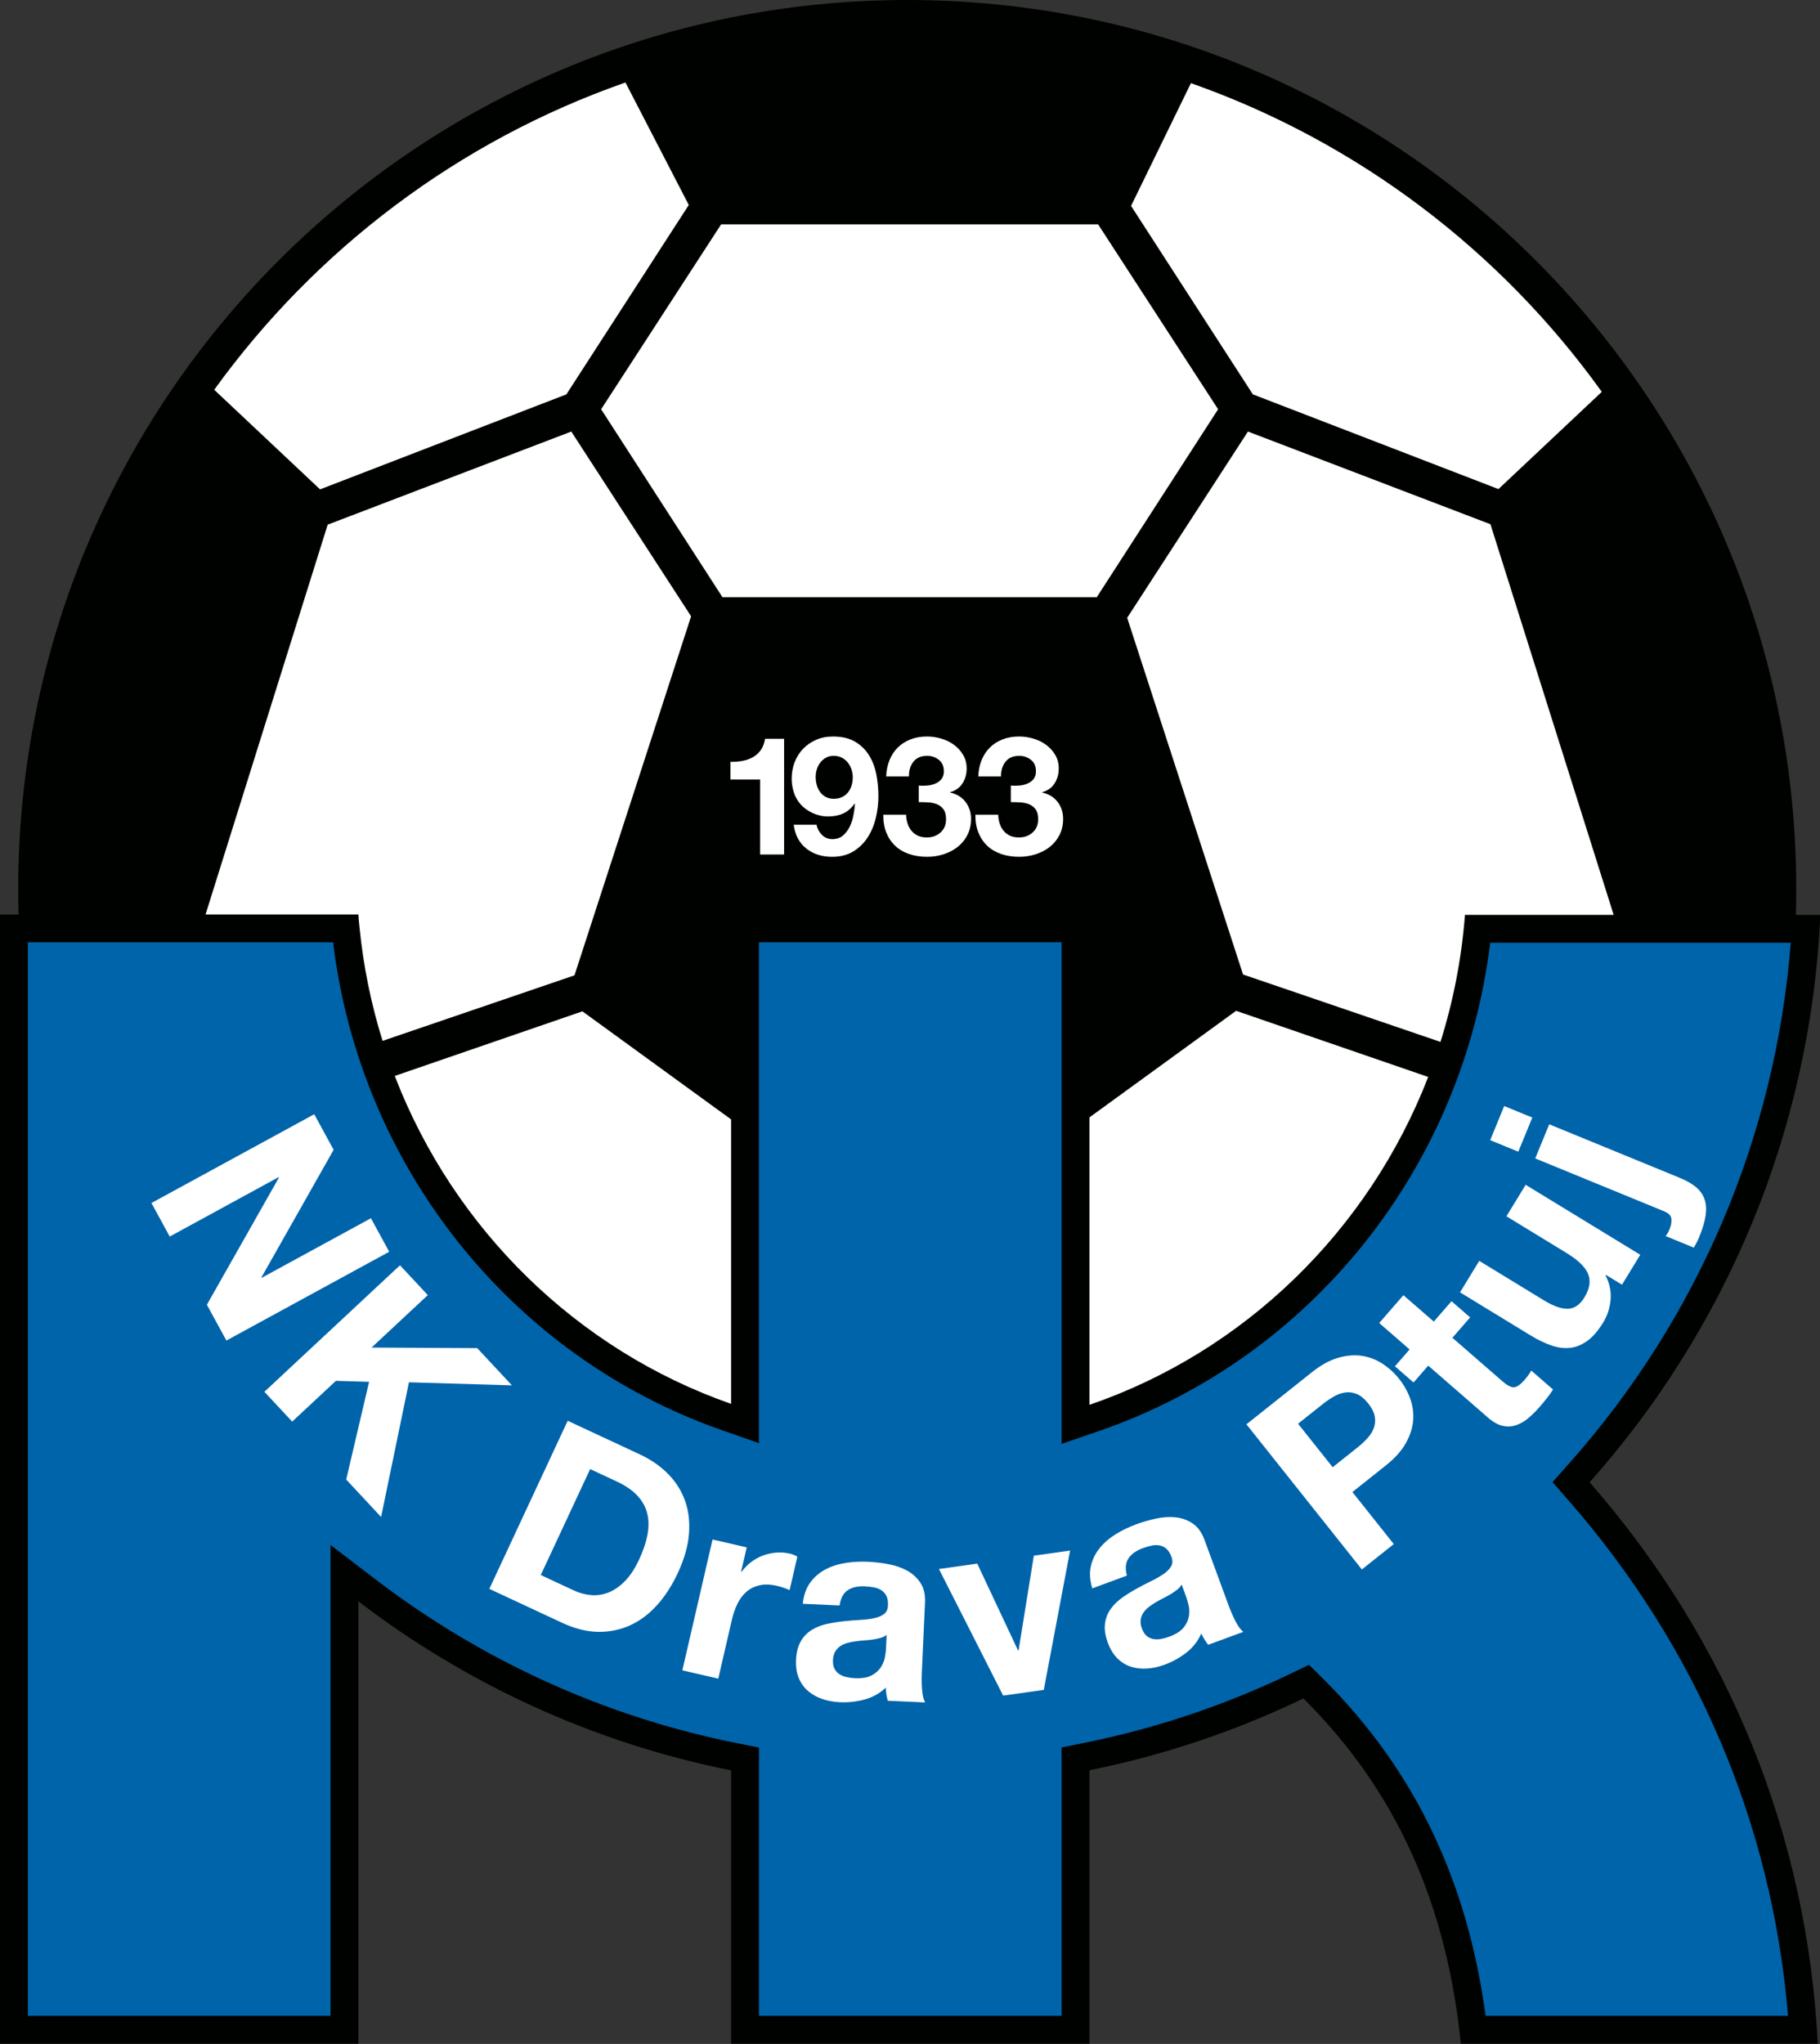 <svg xmlns:dc="http://purl.org/dc/elements/1.1/" xmlns:cc="http://creativecommons.org/ns#" xmlns:rdf="http://www.w3.org/1999/02/22-rdf-syntax-ns#" xmlns:svg="http://www.w3.org/2000/svg" xmlns="http://www.w3.org/2000/svg" height="335.078" viewBox="0 0 505.0 567.0" width="298.438" version="1.1"><rect x="0" y="0" width="505.0" height="567.0" fill="#333333" stroke="none"/><rect id="backgroundrect" width="100%" height="100%" x="0" y="0" fill="none" stroke="none"/>
  <defs id="defs45"/>
  
<g class="currentLayer"><title>Layer 1</title><g id="Layer1000" class="">
    <path id="path2" style="fill:#000200;fill-rule:evenodd" d="m0,253.67 h5.16 c-0.065,-2.323 -0.104,-4.652 -0.104,-6.99 c0,-136.214 110.466,-246.68 246.68,-246.68 c136.215,0 246.681,110.466 246.681,246.68 c0,2.381 -0.042,4.753 -0.109,7.118 h6.792 c-2.735,60.346 -26.466,115.2 -64.016,157.392 c38.97,44.595 60.393,98.479 63.303,155.74 h-99.049 c-4.44,-44.176 -21.72,-73.984 -43.683,-95.774 c-18.636,8.976 -38.532,15.736 -59.357,19.915 v75.858 h-99.436 v-75.814 c-38.298,-7.655 -73.48,-24 -103.426,-46.897 v122.711 H0 z"/>
    <path id="path4" style="fill:#0064aa;fill-rule:evenodd" d="m496.882,261.526 h-83.396 c-7.478,61.871 -49.352,115.103 -108.676,135.489 l-10.24,3.519 V261.399 H210.59 V400.332 L200.311,396.738 C141.45,376.153 99.83,323.099 92.433,261.399 H7.728 v297.803 h83.98 V428.581 l12.422,9.498 c29.537,22.583 63.779,38.168 100.247,45.458 l6.213,1.242 v74.422 h83.98 v-74.462 l6.207,-1.246 c19.904,-3.995 39.236,-10.492 57.525,-19.301 l4.92,-2.369 l3.876,3.846 c26.282,26.075 40.277,57.491 45.114,93.532 h83.914 c-4.415,-53.3 -25.44,-102.392 -60.861,-142.927 l-4.485,-5.132 l4.531,-5.091 c35.882,-40.318 57.385,-90.891 61.571,-144.526 z"/>
    <path id="path6" style="fill:#ffffff;fill-rule:evenodd" d="m330.448,23.067 c46.25,16.288 85.937,46.507 114.004,85.634 l-28.671,26.971 l-68.151,-26.275 l-33.791,-52.277 zM447.749,253.798 H406.486 c-0.941,12.19 -3.26,23.986 -6.793,35.231 l-54.782,-18.7 l-32.15,-98.947 l33.509,-51.667 l67.29,25.71 zm-51.462,44.955 c-16.552,42.678 -51.025,76.189 -93.99,90.953 V309.966 l40.688,-29.562 zm-193.425,11.773 v78.917 c-42.701,-14.933 -76.918,-48.414 -93.326,-90.973 l52.064,-17.923 zm-96.71,-21.785 c-3.159,-10.125 -5.337,-20.694 -6.409,-31.594 c-0.111,-1.141 -0.254,-2.359 -0.307,-3.476 h-42.401 l33.887,-108.127 l67.596,-25.828 l33.243,51.256 l-32.359,99.592 zM59.441,108.125 c28.149,-38.988 67.857,-69.078 114.103,-85.24 l17.573,33.976 l-33.959,52.537 l-68.351,26.352 zm244.879,57.549 H200.468 l-33.671,-52.143 l33.283,-51.271 h104.63 l33.283,51.271 z"/>
    <g id="Layer1001">
      <path id="path8" style="fill:#ffffff;fill-rule:evenodd" d="m217.566,204.955 h-5.289 c-0.187,1.223 -0.57,2.246 -1.147,3.071 c-0.577,0.825 -1.303,1.49 -2.177,1.994 c-0.874,0.504 -1.849,0.856 -2.926,1.054 c-1.077,0.199 -2.192,0.282 -3.346,0.252 v4.904 h8.238 v20.808 h6.647 z"/>
      <path id="path10" style="fill:#ffffff;fill-rule:evenodd" d="m220.234,228.788 c0.374,2.842 1.529,5.034 3.464,6.577 c1.935,1.543 4.322,2.315 7.162,2.315 c2.341,0 4.322,-0.504 5.944,-1.513 c1.623,-1.008 2.949,-2.315 3.978,-3.918 c1.03,-1.604 1.779,-3.407 2.247,-5.409 c0.468,-2.001 0.702,-3.98 0.702,-5.935 c0,-2.017 -0.187,-4.018 -0.561,-6.004 c-0.374,-1.986 -1.045,-3.766 -2.013,-5.34 c-0.967,-1.573 -2.262,-2.842 -3.885,-3.804 c-1.623,-0.963 -3.666,-1.444 -6.131,-1.444 c-1.717,0 -3.277,0.306 -4.681,0.916 c-1.404,0.611 -2.614,1.444 -3.628,2.498 c-1.014,1.054 -1.794,2.291 -2.34,3.713 c-0.546,1.421 -0.819,2.956 -0.819,4.606 c0,1.284 0.203,2.551 0.609,3.804 c0.406,1.253 1.045,2.368 1.919,3.346 c0.936,1.008 2.075,1.811 3.417,2.406 c1.342,0.596 2.715,0.894 4.119,0.894 c1.591,0 2.996,-0.275 4.213,-0.825 c1.217,-0.55 2.278,-1.466 3.183,-2.75 l0.094,0.092 c-0.063,0.886 -0.196,1.895 -0.398,3.025 c-0.203,1.131 -0.538,2.192 -1.006,3.186 c-0.468,0.993 -1.092,1.833 -1.873,2.521 c-0.78,0.687 -1.779,1.031 -2.995,1.031 c-1.155,0 -2.122,-0.397 -2.902,-1.192 c-0.78,-0.794 -1.279,-1.727 -1.498,-2.796 zm11.094,-7.196 c-0.843,0 -1.583,-0.176 -2.223,-0.527 c-0.64,-0.352 -1.163,-0.81 -1.568,-1.375 c-0.406,-0.565 -0.71,-1.207 -0.913,-1.925 c-0.203,-0.718 -0.304,-1.459 -0.304,-2.223 c0,-0.733 0.109,-1.452 0.328,-2.154 c0.218,-0.703 0.546,-1.329 0.983,-1.879 c0.437,-0.55 0.959,-0.993 1.568,-1.329 c0.609,-0.336 1.318,-0.504 2.13,-0.504 c0.842,0 1.592,0.168 2.247,0.504 c0.655,0.336 1.209,0.787 1.661,1.352 c0.453,0.565 0.796,1.207 1.03,1.925 c0.234,0.718 0.351,1.444 0.351,2.177 c0,0.794 -0.109,1.551 -0.328,2.269 c-0.218,0.718 -0.546,1.352 -0.983,1.902 c-0.437,0.55 -0.99,0.985 -1.662,1.306 c-0.671,0.321 -1.443,0.482 -2.317,0.482 z"/>
      <path id="path12" style="fill:#ffffff;fill-rule:evenodd" d="m254.919,222.509 c0.811,0 1.662,0.023 2.551,0.069 c0.889,0.046 1.708,0.214 2.458,0.504 c0.749,0.29 1.365,0.756 1.849,1.398 c0.484,0.642 0.726,1.574 0.726,2.796 c0,1.528 -0.515,2.75 -1.544,3.667 c-1.03,0.917 -2.294,1.375 -3.791,1.375 c-0.968,0 -1.802,-0.168 -2.504,-0.504 c-0.702,-0.336 -1.288,-0.787 -1.755,-1.352 c-0.468,-0.565 -0.827,-1.23 -1.077,-1.994 c-0.25,-0.764 -0.39,-1.589 -0.421,-2.475 h-6.319 c-0.031,1.833 0.242,3.476 0.819,4.927 c0.577,1.451 1.397,2.681 2.458,3.689 c1.061,1.009 2.348,1.772 3.862,2.292 c1.513,0.519 3.191,0.779 5.032,0.779 c1.592,0 3.121,-0.237 4.587,-0.711 c1.467,-0.474 2.762,-1.153 3.885,-2.039 c1.124,-0.886 2.021,-1.986 2.692,-3.3 c0.671,-1.314 1.007,-2.811 1.007,-4.492 c0,-1.803 -0.515,-3.369 -1.545,-4.698 c-1.03,-1.329 -2.45,-2.192 -4.259,-2.59 v-0.092 c1.529,-0.428 2.675,-1.245 3.44,-2.452 c0.764,-1.207 1.147,-2.574 1.147,-4.102 c0,-1.436 -0.328,-2.704 -0.983,-3.804 c-0.655,-1.1 -1.505,-2.032 -2.551,-2.796 c-1.046,-0.764 -2.223,-1.337 -3.534,-1.719 c-1.31,-0.382 -2.621,-0.573 -3.932,-0.573 c-1.685,0 -3.214,0.267 -4.587,0.802 c-1.373,0.534 -2.551,1.291 -3.534,2.269 c-0.983,0.978 -1.748,2.147 -2.294,3.506 c-0.546,1.36 -0.851,2.865 -0.913,4.515 h6.319 c-0.031,-1.65 0.382,-3.018 1.24,-4.102 c0.858,-1.085 2.13,-1.627 3.815,-1.627 c1.217,0 2.293,0.367 3.23,1.1 c0.936,0.733 1.404,1.788 1.404,3.162 c0,0.916 -0.226,1.65 -0.679,2.2 c-0.453,0.55 -1.03,0.97 -1.732,1.26 c-0.702,0.291 -1.459,0.466 -2.271,0.527 c-0.811,0.061 -1.576,0.061 -2.293,0 z"/>
      <path id="path14" style="fill:#ffffff;fill-rule:evenodd" d="m280.476,222.509 c0.811,0 1.662,0.023 2.551,0.069 c0.889,0.046 1.708,0.214 2.457,0.504 c0.749,0.29 1.366,0.756 1.849,1.398 c0.484,0.642 0.726,1.574 0.726,2.796 c0,1.528 -0.515,2.75 -1.544,3.667 c-1.03,0.917 -2.294,1.375 -3.791,1.375 c-0.968,0 -1.803,-0.168 -2.504,-0.504 c-0.702,-0.336 -1.288,-0.787 -1.755,-1.352 c-0.468,-0.565 -0.827,-1.23 -1.077,-1.994 c-0.25,-0.764 -0.39,-1.589 -0.422,-2.475 h-6.319 c-0.031,1.833 0.242,3.476 0.819,4.927 c0.577,1.451 1.397,2.681 2.457,3.689 c1.061,1.009 2.349,1.772 3.862,2.292 c1.514,0.519 3.191,0.779 5.032,0.779 c1.591,0 3.121,-0.237 4.587,-0.711 c1.467,-0.474 2.762,-1.153 3.885,-2.039 c1.124,-0.886 2.021,-1.986 2.692,-3.3 c0.671,-1.314 1.006,-2.811 1.006,-4.492 c0,-1.803 -0.515,-3.369 -1.544,-4.698 c-1.03,-1.329 -2.45,-2.192 -4.259,-2.59 v-0.092 c1.529,-0.428 2.675,-1.245 3.44,-2.452 c0.764,-1.207 1.147,-2.574 1.147,-4.102 c0,-1.436 -0.328,-2.704 -0.983,-3.804 c-0.656,-1.1 -1.505,-2.032 -2.551,-2.796 c-1.045,-0.764 -2.223,-1.337 -3.534,-1.719 c-1.311,-0.382 -2.621,-0.573 -3.932,-0.573 c-1.685,0 -3.214,0.267 -4.587,0.802 c-1.373,0.534 -2.551,1.291 -3.534,2.269 c-0.983,0.978 -1.748,2.147 -2.294,3.506 c-0.546,1.36 -0.851,2.865 -0.913,4.515 h6.319 c-0.031,-1.65 0.382,-3.018 1.24,-4.102 c0.858,-1.085 2.13,-1.627 3.815,-1.627 c1.217,0 2.293,0.367 3.23,1.1 c0.936,0.733 1.404,1.788 1.404,3.162 c0,0.916 -0.226,1.65 -0.679,2.2 c-0.453,0.55 -1.03,0.97 -1.732,1.26 c-0.702,0.291 -1.459,0.466 -2.27,0.527 c-0.811,0.061 -1.576,0.061 -2.294,0 z"/>
    </g>
    <g id="Layer1002">
      <path id="path17" style="fill:#ffffff;fill-rule:evenodd" d="m42.019,333.722 l5.071,9.301 l30.242,-16.489 l0.069,0.126 l-19.997,35.279 l5.416,9.933 l45.173,-24.629 l-5.071,-9.3 l-30.305,16.523 l-0.069,-0.127 l20.025,-35.377 l-5.381,-9.87 z"/>
      <path id="path19" style="fill:#ffffff;fill-rule:evenodd" d="m73.358,386.087 l7.716,8.274 l12.121,-11.303 l9.219,0.271 l-6.351,27.106 l9.681,10.382 l7.729,-37.358 l28.573,0.845 l-9.633,-10.329 l-29.311,-0.157 l15.6,-14.547 l-7.716,-8.274 z"/>
      <path id="path21" style="fill:#ffffff;fill-rule:evenodd" d="m135.776,440.758 l20.115,9.38 c3.57,1.665 6.951,2.513 10.144,2.544 c3.192,0.031 6.158,-0.588 8.895,-1.855 c2.738,-1.267 5.212,-3.135 7.423,-5.602 c2.211,-2.468 4.108,-5.4 5.692,-8.796 c1.807,-3.875 2.847,-7.498 3.12,-10.869 c0.273,-3.371 -0.09,-6.456 -1.091,-9.255 c-1.001,-2.799 -2.573,-5.281 -4.717,-7.447 c-2.144,-2.166 -4.718,-3.949 -7.722,-5.35 l-20.115,-9.38 zm27.978,-33.228 l7.314,3.411 c2.525,1.177 4.48,2.527 5.865,4.047 c1.385,1.52 2.285,3.199 2.701,5.036 c0.415,1.837 0.41,3.809 -0.016,5.916 c-0.426,2.107 -1.187,4.336 -2.284,6.688 c-1.198,2.569 -2.539,4.594 -4.025,6.074 c-1.485,1.48 -3.031,2.522 -4.638,3.124 c-1.606,0.603 -3.217,0.819 -4.834,0.648 c-1.616,-0.17 -3.165,-0.601 -4.645,-1.292 l-9.143,-4.263 z"/>
      <path id="path23" style="fill:#ffffff;fill-rule:evenodd" d="m189.335,463.364 l9.97,2.302 l3.777,-16.36 c0.368,-1.592 0.88,-3.063 1.537,-4.415 c0.658,-1.352 1.494,-2.466 2.509,-3.341 c1.016,-0.875 2.225,-1.471 3.63,-1.788 c1.404,-0.317 3.019,-0.264 4.844,0.157 c0.609,0.14 1.233,0.321 1.872,0.543 c0.639,0.221 1.182,0.433 1.628,0.634 l2.139,-9.268 c-0.648,-0.397 -1.347,-0.681 -2.095,-0.854 c-1.217,-0.281 -2.466,-0.372 -3.745,-0.273 c-1.28,0.099 -2.514,0.369 -3.7,0.81 c-1.187,0.441 -2.289,1.05 -3.306,1.825 c-1.017,0.776 -1.889,1.672 -2.618,2.687 l-0.14,-0.032 l1.556,-6.74 l-9.479,-2.189 z"/>
      <path id="path25" style="fill:#ffffff;fill-rule:evenodd" d="m245.839,457.345 c-0.026,0.577 -0.121,1.341 -0.284,2.296 c-0.164,0.954 -0.53,1.888 -1.101,2.799 c-0.57,0.912 -1.422,1.679 -2.557,2.301 c-1.135,0.621 -2.71,0.886 -4.725,0.795 c-0.816,-0.037 -1.604,-0.145 -2.366,-0.324 c-0.761,-0.179 -1.422,-0.461 -1.981,-0.847 c-0.559,-0.386 -0.993,-0.887 -1.302,-1.502 c-0.31,-0.615 -0.442,-1.403 -0.398,-2.363 c0.041,-0.911 0.245,-1.683 0.61,-2.316 c0.365,-0.632 0.833,-1.14 1.404,-1.523 c0.57,-0.383 1.221,-0.678 1.952,-0.885 c0.73,-0.208 1.507,-0.364 2.329,-0.471 c0.774,-0.109 1.584,-0.193 2.428,-0.25 c0.844,-0.058 1.642,-0.143 2.392,-0.252 c0.75,-0.111 1.454,-0.259 2.112,-0.446 c0.657,-0.186 1.211,-0.461 1.66,-0.826 zm-12.873,-11.982 c0.284,-2.007 1.033,-3.416 2.248,-4.226 c1.215,-0.81 2.806,-1.171 4.774,-1.082 c0.912,0.042 1.761,0.14 2.547,0.296 c0.787,0.156 1.471,0.427 2.055,0.815 c0.584,0.387 1.041,0.913 1.371,1.577 c0.331,0.665 0.471,1.549 0.42,2.652 c-0.048,1.056 -0.42,1.844 -1.117,2.366 c-0.697,0.522 -1.616,0.9 -2.756,1.137 c-1.141,0.236 -2.435,0.394 -3.881,0.473 c-1.446,0.079 -2.967,0.202 -4.561,0.37 c-1.595,0.168 -3.157,0.422 -4.688,0.761 c-1.53,0.339 -2.913,0.89 -4.15,1.651 c-1.237,0.762 -2.246,1.81 -3.028,3.145 c-0.782,1.335 -1.221,3.058 -1.317,5.17 c-0.087,1.92 0.162,3.59 0.746,5.012 c0.585,1.421 1.432,2.613 2.542,3.577 c1.11,0.964 2.423,1.709 3.938,2.235 c1.515,0.526 3.16,0.829 4.936,0.91 c2.303,0.104 4.575,-0.141 6.814,-0.737 c2.239,-0.596 4.212,-1.696 5.92,-3.302 c0.019,0.626 0.076,1.242 0.169,1.847 c0.092,0.606 0.222,1.201 0.388,1.785 l10.366,0.471 c-0.445,-0.79 -0.729,-1.957 -0.851,-3.501 c-0.122,-1.544 -0.145,-3.157 -0.069,-4.836 l0.88,-19.365 c0.1,-2.207 -0.322,-4.03 -1.267,-5.467 c-0.945,-1.438 -2.192,-2.576 -3.74,-3.416 c-1.549,-0.84 -3.277,-1.435 -5.185,-1.786 c-1.908,-0.351 -3.797,-0.57 -5.669,-0.654 c-2.111,-0.096 -4.184,0.014 -6.218,0.331 c-2.034,0.316 -3.889,0.917 -5.564,1.803 c-1.675,0.886 -3.077,2.097 -4.205,3.632 c-1.127,1.536 -1.818,3.5 -2.071,5.893 z"/>
      <path id="path27" style="fill:#ffffff;fill-rule:evenodd" d="m296.925,430.134 l-10.062,1.414 l-4.238,26.283 l-0.143,0.02 l-11.319,-24.097 l-10.632,1.495 l17.816,35.117 l11.274,-1.584 z"/>
      <path id="path29" style="fill:#ffffff;fill-rule:evenodd" d="m329.188,443.14 c0.199,0.541 0.408,1.283 0.627,2.226 c0.219,0.943 0.243,1.946 0.07,3.007 c-0.172,1.062 -0.661,2.099 -1.466,3.112 c-0.805,1.012 -2.154,1.867 -4.047,2.564 c-0.767,0.283 -1.536,0.489 -2.307,0.619 c-0.771,0.13 -1.489,0.126 -2.155,-0.014 c-0.665,-0.139 -1.259,-0.432 -1.782,-0.88 c-0.523,-0.447 -0.95,-1.122 -1.282,-2.024 c-0.315,-0.857 -0.427,-1.647 -0.335,-2.373 c0.092,-0.725 0.326,-1.374 0.704,-1.948 c0.377,-0.574 0.863,-1.098 1.456,-1.572 c0.593,-0.474 1.248,-0.92 1.965,-1.337 c0.672,-0.4 1.386,-0.791 2.141,-1.172 c0.756,-0.381 1.458,-0.767 2.107,-1.159 c0.649,-0.393 1.24,-0.802 1.775,-1.229 c0.534,-0.427 0.938,-0.895 1.211,-1.405 zm-16.51,-6.057 c-0.517,-1.96 -0.372,-3.549 0.434,-4.766 c0.806,-1.218 2.134,-2.167 3.982,-2.847 c0.857,-0.315 1.677,-0.554 2.463,-0.714 c0.786,-0.161 1.522,-0.176 2.21,-0.045 c0.688,0.131 1.313,0.438 1.875,0.922 c0.562,0.485 1.034,1.245 1.415,2.282 c0.365,0.992 0.328,1.864 -0.113,2.614 c-0.441,0.75 -1.141,1.456 -2.1,2.116 c-0.96,0.66 -2.092,1.307 -3.394,1.94 c-1.303,0.633 -2.657,1.336 -4.061,2.109 c-1.405,0.773 -2.747,1.613 -4.026,2.518 c-1.279,0.906 -2.341,1.949 -3.186,3.13 c-0.846,1.182 -1.369,2.539 -1.573,4.073 c-0.204,1.534 0.06,3.292 0.789,5.276 c0.663,1.803 1.54,3.247 2.629,4.33 c1.09,1.083 2.333,1.855 3.731,2.313 c1.397,0.459 2.896,0.637 4.496,0.534 c1.6,-0.103 3.235,-0.461 4.903,-1.074 c2.164,-0.796 4.163,-1.903 5.996,-3.32 c1.833,-1.417 3.226,-3.196 4.178,-5.338 c0.261,0.569 0.551,1.115 0.871,1.637 c0.32,0.522 0.67,1.02 1.049,1.495 l9.738,-3.583 c-0.716,-0.555 -1.43,-1.521 -2.141,-2.898 c-0.711,-1.377 -1.357,-2.854 -1.937,-4.432 l-6.694,-18.192 c-0.763,-2.074 -1.858,-3.59 -3.286,-4.549 c-1.428,-0.959 -3.019,-1.526 -4.771,-1.699 c-1.754,-0.175 -3.577,-0.054 -5.472,0.362 c-1.895,0.415 -3.721,0.947 -5.479,1.594 c-1.984,0.73 -3.852,1.635 -5.604,2.715 c-1.753,1.079 -3.23,2.352 -4.431,3.818 c-1.201,1.466 -2.024,3.125 -2.468,4.977 c-0.444,1.853 -0.32,3.932 0.374,6.236 z"/>
      <path id="path31" style="fill:#ffffff;fill-rule:evenodd" d="m377.88,435.377 l8.854,-7.043 l-11.483,-14.437 l9.305,-7.401 c2.519,-2.004 4.37,-4.075 5.554,-6.214 c1.183,-2.138 1.852,-4.25 2.004,-6.335 c0.152,-2.085 -0.131,-4.101 -0.85,-6.046 c-0.718,-1.945 -1.735,-3.745 -3.051,-5.399 c-1.286,-1.617 -2.803,-3.003 -4.552,-4.16 c-1.748,-1.157 -3.656,-1.895 -5.722,-2.216 c-2.066,-0.321 -4.274,-0.145 -6.624,0.527 c-2.351,0.672 -4.785,2.01 -7.304,4.014 l-18.159,14.444 zm-17.702,-40.429 l6.88,-5.472 c1.015,-0.808 2.052,-1.51 3.112,-2.108 c1.06,-0.597 2.119,-0.963 3.177,-1.099 c1.058,-0.136 2.117,0.019 3.178,0.464 c1.06,0.446 2.099,1.308 3.116,2.586 c1.017,1.278 1.623,2.484 1.819,3.618 c0.196,1.134 0.108,2.2 -0.262,3.201 c-0.371,1 -0.966,1.949 -1.786,2.847 c-0.82,0.898 -1.738,1.751 -2.753,2.558 l-6.88,5.473 z"/>
      <path id="path33" style="fill:#ffffff;fill-rule:evenodd" d="m389.407,359.291 l-6.713,7.722 l8.43,7.328 l-4.066,4.677 l5.167,4.491 l4.066,-4.677 l16.587,14.419 c1.414,1.229 2.761,1.986 4.041,2.272 c1.28,0.284 2.519,0.232 3.718,-0.158 c1.198,-0.39 2.344,-1.049 3.437,-1.977 c1.093,-0.928 2.16,-1.99 3.199,-3.186 c0.662,-0.762 1.322,-1.557 1.978,-2.386 c0.657,-0.829 1.215,-1.617 1.674,-2.364 l-6.037,-5.247 c-0.485,0.851 -1.106,1.712 -1.863,2.582 c-1.135,1.305 -2.109,1.986 -2.922,2.043 c-0.813,0.057 -1.872,-0.482 -3.177,-1.617 l-13.922,-12.103 l4.917,-5.656 l-5.167,-4.492 l-4.917,5.656 z"/>
      <path id="path35" style="fill:#ffffff;fill-rule:evenodd" d="m423.327,328.672 l-5.331,8.734 l16.668,10.175 c3.239,1.977 5.241,3.93 6.005,5.86 c0.764,1.929 0.42,4.083 -1.032,6.462 c-1.251,2.05 -2.779,3.101 -4.584,3.153 c-1.805,0.052 -4.019,-0.723 -6.644,-2.325 l-17.96,-10.963 l-5.331,8.734 l19.559,11.939 c1.968,1.201 3.868,2.122 5.701,2.762 c1.832,0.641 3.575,0.874 5.229,0.701 c1.654,-0.173 3.255,-0.813 4.804,-1.922 c1.549,-1.109 3.037,-2.832 4.464,-5.169 c1.126,-1.845 1.797,-3.912 2.012,-6.201 c0.215,-2.289 -0.242,-4.537 -1.37,-6.746 l0.112,-0.185 l4.429,2.703 l5.068,-8.303 z"/>
      <path id="path37" style="fill:#ffffff;fill-rule:evenodd" d="m469.968,346.089 c0.289,-0.452 0.566,-0.936 0.829,-1.451 c0.263,-0.515 0.495,-1.017 0.696,-1.506 c0.984,-2.4 1.584,-4.465 1.8,-6.194 c0.216,-1.728 0.077,-3.226 -0.416,-4.493 c-0.493,-1.267 -1.306,-2.354 -2.441,-3.26 c-1.134,-0.906 -2.59,-1.724 -4.367,-2.453 l-36.202,-14.847 l-3.883,9.467 l35.735,14.656 c1.289,0.529 1.972,1.237 2.049,2.126 c0.077,0.888 -0.085,1.821 -0.486,2.799 c-0.347,0.844 -0.718,1.497 -1.114,1.957 zm-52.596,-39.27 l-3.883,9.467 l7.8,3.199 l3.883,-9.467 z"/>
    </g>
  </g></g></svg>
